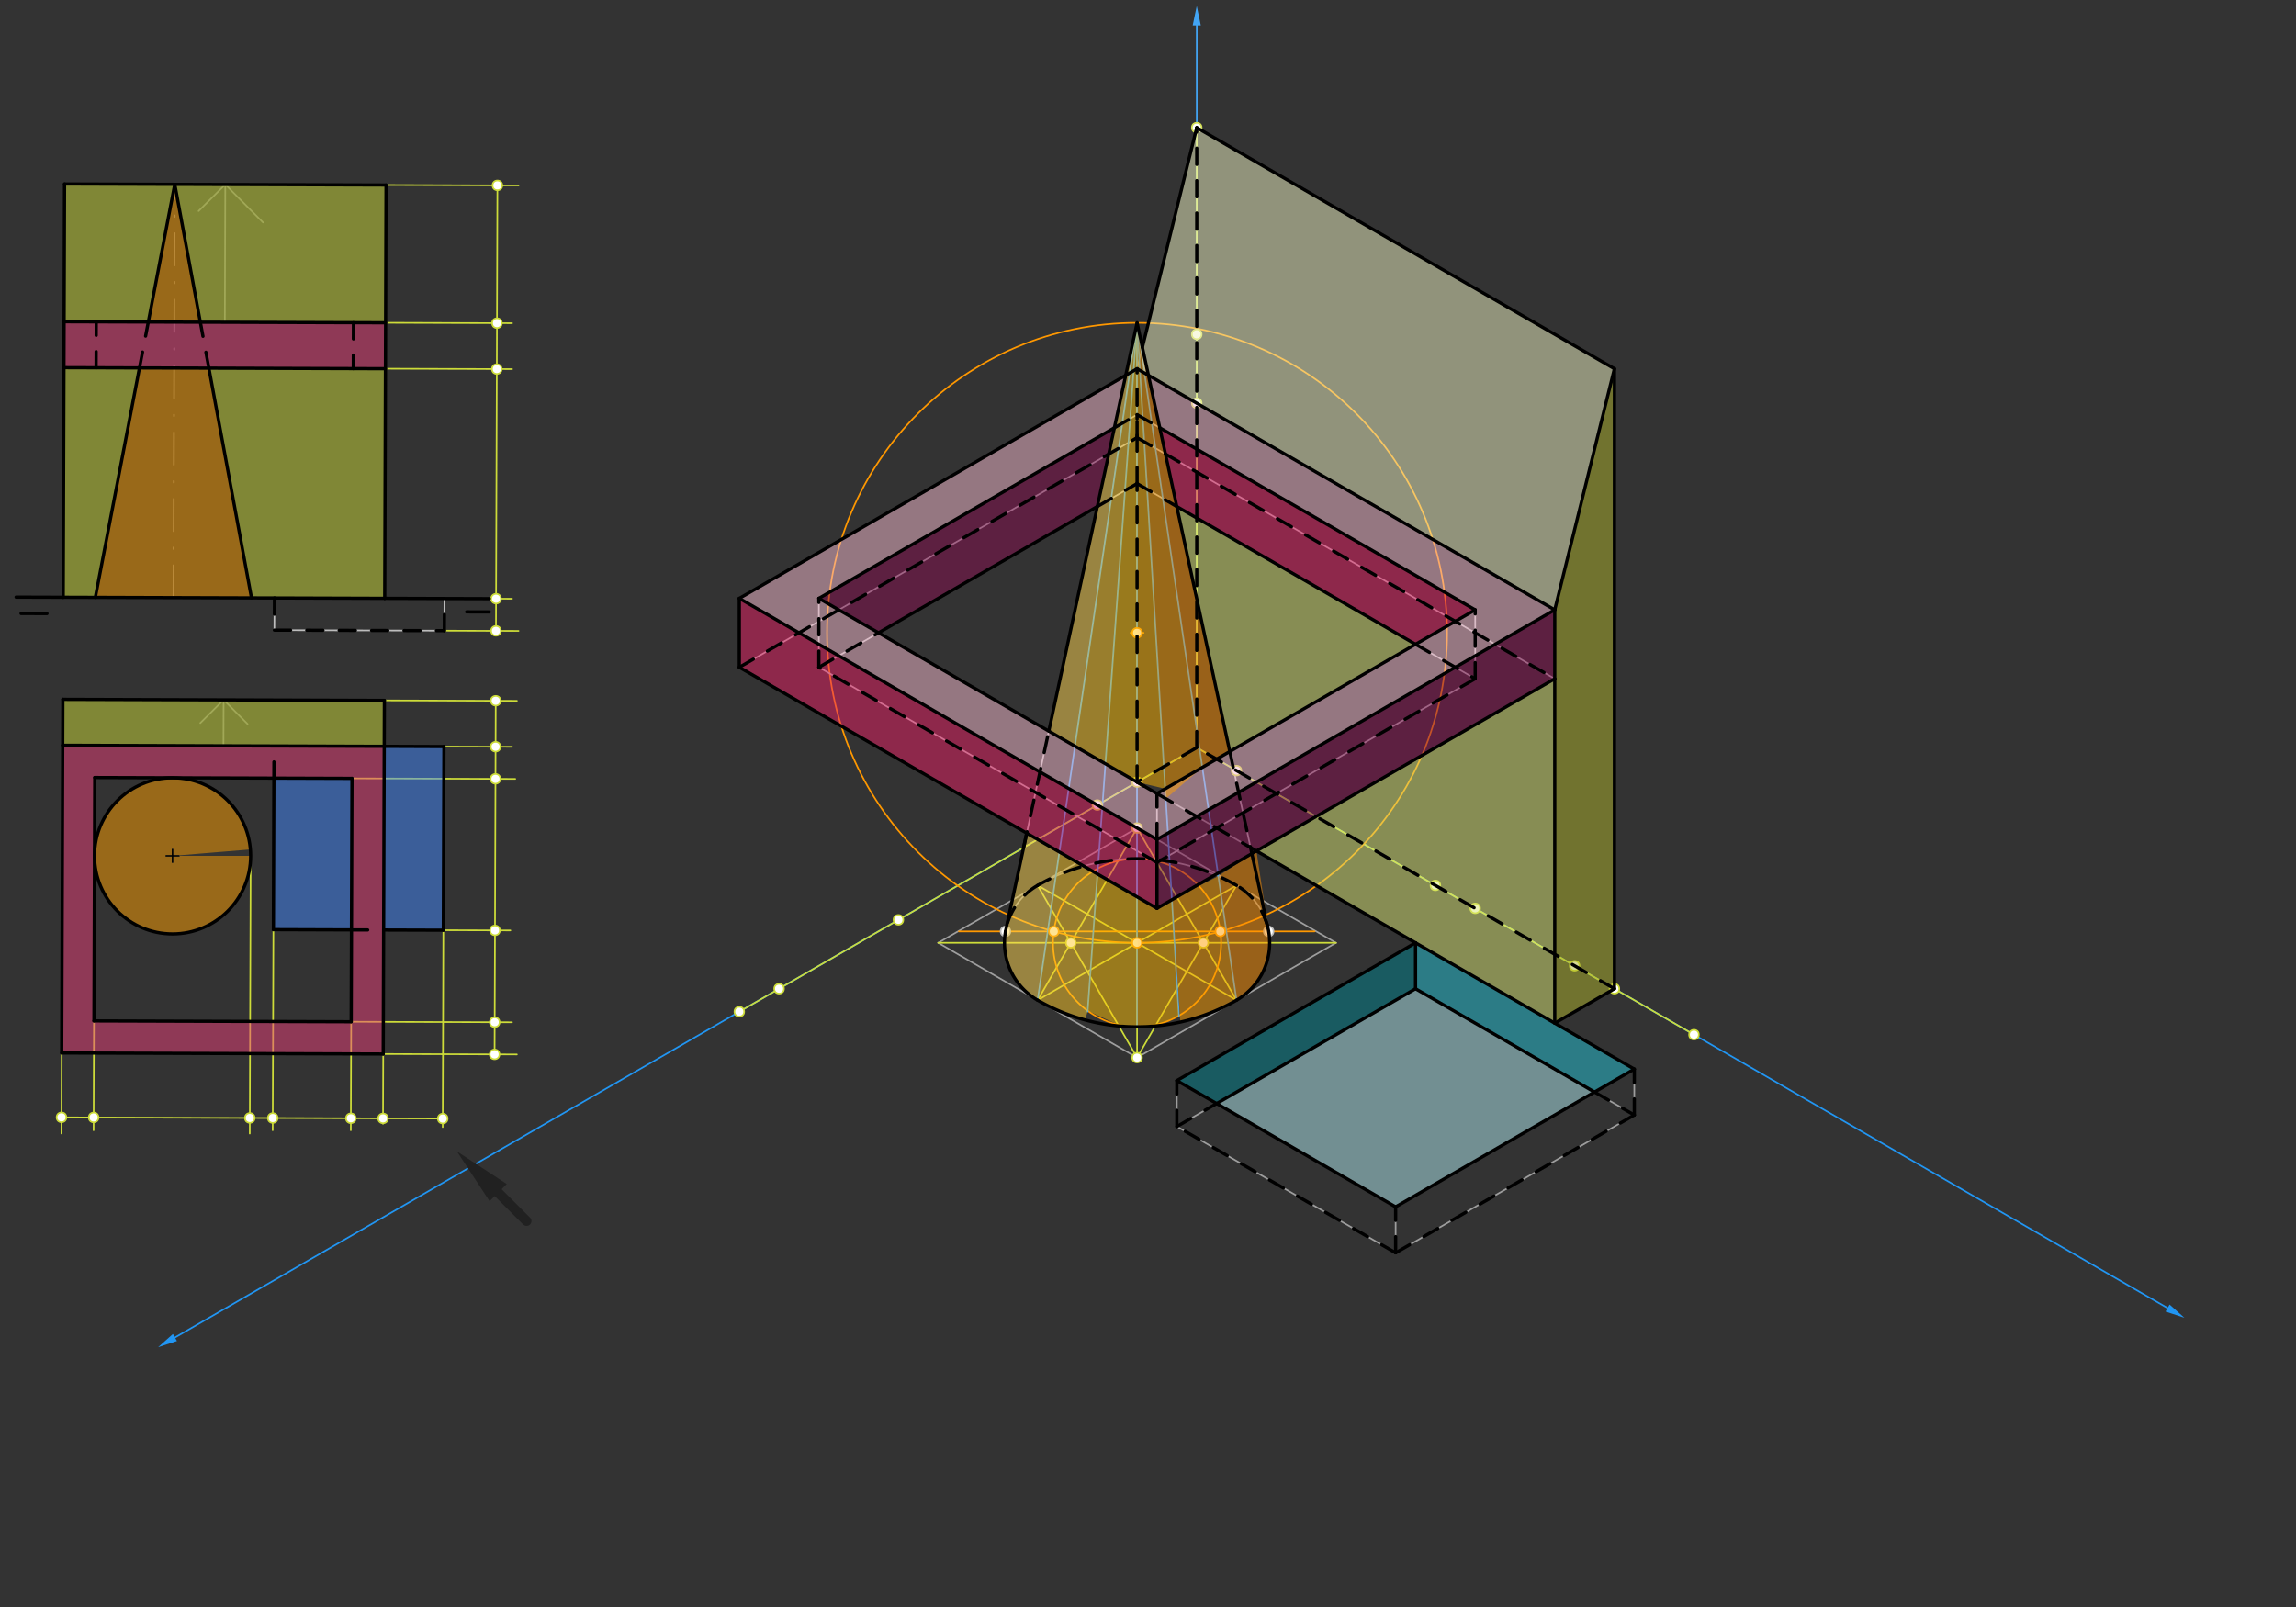 <svg xmlns="http://www.w3.org/2000/svg" class="svg--816" height="100%" preserveAspectRatio="xMidYMid meet" viewBox="0 0 1417 992" width="100%"><rect x="0" y="0" width="1417" height="992" fill="#333333" stroke="none"/><defs><marker id="marker-arrow" markerHeight="16" markerUnits="userSpaceOnUse" markerWidth="24" orient="auto-start-reverse" refX="24" refY="4" viewBox="0 0 24 8"><path d="M 0 0 L 24 4 L 0 8 z" stroke="inherit"></path></marker></defs><g class="aux-layer--949"><g class="element--733"><line stroke="#2196F3" stroke-dasharray="none" stroke-linecap="round" stroke-width="1" x1="738.586" x2="1337.732" y1="461.468" y2="807.385"></line><path d="M1348.124,813.385 l12,2.5 l0,-5 z" fill="#2196F3" stroke="#2196F3" stroke-width="0" transform="rotate(210, 1348.124, 813.385)"></path></g><g class="element--733"><line stroke="#2196F3" stroke-dasharray="none" stroke-linecap="round" stroke-width="1" x1="738.586" x2="107.964" y1="461.468" y2="825.557"></line><path d="M97.572,831.557 l12,2.5 l0,-5 z" fill="#2196F3" stroke="#2196F3" stroke-width="0" transform="rotate(330, 97.572, 831.557)"></path></g><g class="element--733"><line stroke="#42A5F5" stroke-dasharray="none" stroke-linecap="round" stroke-width="1" x1="738.586" x2="738.586" y1="461.468" y2="15.672"></line><path d="M738.586,3.672 l12,2.5 l0,-5 z" fill="#42A5F5" stroke="#42A5F5" stroke-width="0" transform="rotate(90, 738.586, 3.672)"></path></g><g class="element--733"><line stroke="#BDBDBD" stroke-dasharray="none" stroke-linecap="round" stroke-width="1" x1="39" x2="39.462" y1="368.672" y2="226.94"></line></g><g class="element--733"><line stroke="#BDBDBD" stroke-dasharray="none" stroke-linecap="round" stroke-width="1" x1="39.462" x2="237.886" y1="226.94" y2="227.587"></line></g><g class="element--733"><line stroke="#BDBDBD" stroke-dasharray="none" stroke-linecap="round" stroke-width="1" x1="237.886" x2="237.424" y1="227.587" y2="369.318"></line></g><g class="element--733"><line stroke="#BDBDBD" stroke-dasharray="none" stroke-linecap="round" stroke-width="1" x1="39.462" x2="39.554" y1="226.94" y2="198.594"></line></g><g class="element--733"><line stroke="#BDBDBD" stroke-dasharray="none" stroke-linecap="round" stroke-width="1" x1="39.554" x2="237.978" y1="198.594" y2="199.24"></line></g><g class="element--733"><line stroke="#BDBDBD" stroke-dasharray="none" stroke-linecap="round" stroke-width="1" x1="237.978" x2="237.886" y1="199.24" y2="227.587"></line></g><g class="element--733"><line stroke="#BDBDBD" stroke-dasharray="none" stroke-linecap="round" stroke-width="1" x1="39.554" x2="39.831" y1="198.594" y2="113.555"></line></g><g class="element--733"><line stroke="#BDBDBD" stroke-dasharray="none" stroke-linecap="round" stroke-width="1" x1="39.831" x2="238.255" y1="113.555" y2="114.201"></line></g><g class="element--733"><line stroke="#BDBDBD" stroke-dasharray="none" stroke-linecap="round" stroke-width="1" x1="238.255" x2="237.978" y1="114.201" y2="199.24"></line></g><g class="element--733"><line stroke="#BDBDBD" stroke-dasharray="none" stroke-linecap="round" stroke-width="1" x1="39" x2="58.842" y1="368.672" y2="368.737"></line></g><g class="element--733"><line stroke="#BDBDBD" stroke-dasharray="none" stroke-linecap="round" stroke-width="1" x1="237.424" x2="217.582" y1="369.318" y2="369.254"></line></g><g class="element--733"><line stroke="#BDBDBD" stroke-dasharray="none" stroke-linecap="round" stroke-width="1" x1="58.842" x2="107.031" y1="368.737" y2="368.893"></line></g><g class="element--733"><line stroke="#BDBDBD" stroke-dasharray="none" stroke-linecap="round" stroke-width="1" x1="107.031" x2="155.22" y1="368.893" y2="369.05"></line></g><g class="element--733"><line stroke="#BDBDBD" stroke-dasharray="none" stroke-linecap="round" stroke-width="1" x1="217.582" x2="169.393" y1="369.254" y2="369.097"></line></g><g class="element--733"><line stroke="#BDBDBD" stroke-dasharray="none" stroke-linecap="round" stroke-width="1" x1="237.424" x2="274.274" y1="369.318" y2="369.438"></line></g><g class="element--733"><line stroke="#BDBDBD" stroke-dasharray="none" stroke-linecap="round" stroke-width="1" x1="274.274" x2="274.21" y1="369.438" y2="389.281"></line></g><g class="element--733"><line stroke="#BDBDBD" stroke-dasharray="none" stroke-linecap="round" stroke-width="1" x1="169.393" x2="169.328" y1="369.097" y2="388.939"></line></g><g class="element--733"><line stroke="#BDBDBD" stroke-dasharray="none" stroke-linecap="round" stroke-width="1" x1="169.328" x2="274.21" y1="388.939" y2="389.281"></line></g><g class="element--733"><line stroke="#BDBDBD" stroke-dasharray="none" stroke-linecap="round" stroke-width="1" x1="38.795" x2="237.219" y1="431.668" y2="432.314"></line></g><g class="element--733"><line stroke="#BDBDBD" stroke-dasharray="none" stroke-linecap="round" stroke-width="1" x1="38.795" x2="38.702" y1="431.668" y2="460.014"></line></g><g class="element--733"><line stroke="#BDBDBD" stroke-dasharray="none" stroke-linecap="round" stroke-width="1" x1="237.219" x2="237.127" y1="432.314" y2="460.661"></line></g><g class="element--733"><line stroke="#BDBDBD" stroke-dasharray="none" stroke-linecap="round" stroke-width="1" x1="38.702" x2="237.127" y1="460.014" y2="460.661"></line></g><g class="element--733"><line stroke="#BDBDBD" stroke-dasharray="none" stroke-linecap="round" stroke-width="1" x1="38.702" x2="38.638" y1="460.014" y2="479.857"></line></g><g class="element--733"><line stroke="#BDBDBD" stroke-dasharray="none" stroke-linecap="round" stroke-width="1" x1="237.061" x2="237.127" y1="480.679" y2="460.661"></line></g><g class="element--733"><line stroke="#BDBDBD" stroke-dasharray="none" stroke-linecap="round" stroke-width="1" x1="237.127" x2="273.977" y1="460.661" y2="460.781"></line></g><g class="element--733"><line stroke="#BDBDBD" stroke-dasharray="none" stroke-linecap="round" stroke-width="1" x1="273.977" x2="273.607" y1="460.781" y2="574.166"></line></g><g class="element--733"><line stroke="#BDBDBD" stroke-dasharray="none" stroke-linecap="round" stroke-width="1" x1="237.062" x2="236.757" y1="480.503" y2="574.046"></line></g><g class="element--733"><line stroke="#BDBDBD" stroke-dasharray="none" stroke-linecap="round" stroke-width="1" x1="236.757" x2="236.573" y1="574.046" y2="630.738"></line></g><g class="element--733"><line stroke="#BDBDBD" stroke-dasharray="none" stroke-linecap="round" stroke-width="1" x1="236.573" x2="236.508" y1="630.738" y2="650.581"></line></g><g class="element--733"><line stroke="#BDBDBD" stroke-dasharray="none" stroke-linecap="round" stroke-width="1" x1="38.638" x2="38.094" y1="479.857" y2="646.682"></line></g><g class="element--733"><line stroke="#BDBDBD" stroke-dasharray="none" stroke-linecap="round" stroke-width="1" x1="236.508" x2="38.084" y1="650.581" y2="649.935"></line></g><g class="element--733"><g class="center--a87"><line x1="102.512" y1="528.267" x2="110.512" y2="528.267" stroke="#BDBDBD" stroke-width="1" stroke-linecap="round"></line><line x1="106.512" y1="524.267" x2="106.512" y2="532.267" stroke="#BDBDBD" stroke-width="1" stroke-linecap="round"></line><circle class="hit--87b" cx="106.512" cy="528.267" r="4" stroke="none" fill="transparent"></circle></g><circle cx="106.512" cy="528.267" fill="none" r="48.189" stroke="#BDBDBD" stroke-dasharray="none" stroke-width="1"></circle></g><g class="element--733"><line stroke="#757575" stroke-dasharray="20, 10, 1, 10" stroke-linecap="round" stroke-width="1" x1="107.031" x2="107.862" y1="368.893" y2="113.777"></line></g><g class="element--733"><line stroke="#757575" stroke-dasharray="none" stroke-linecap="round" stroke-width="1" x1="138.766" x2="139.043" y1="198.917" y2="113.878"></line></g><g class="element--733"><line stroke="#757575" stroke-dasharray="none" stroke-linecap="round" stroke-width="1" x1="139.043" x2="162.337" y1="113.878" y2="137.324"></line></g><g class="element--733"><line stroke="#757575" stroke-dasharray="none" stroke-linecap="round" stroke-width="1" x1="139.043" x2="122.566" y1="113.878" y2="130.248"></line></g><g class="element--733"><line stroke="#757575" stroke-dasharray="none" stroke-linecap="round" stroke-width="1" x1="137.915" x2="138.007" y1="460.337" y2="431.991"></line></g><g class="element--733"><line stroke="#757575" stroke-dasharray="none" stroke-linecap="round" stroke-width="1" x1="138.007" x2="152.792" y1="431.991" y2="446.872"></line></g><g class="element--733"><line stroke="#757575" stroke-dasharray="none" stroke-linecap="round" stroke-width="1" x1="138.007" x2="123.614" y1="431.991" y2="446.29"></line></g><g class="element--733"><line stroke="#CDDC39" stroke-dasharray="none" stroke-linecap="round" stroke-width="1" x1="236.508" x2="318.996" y1="650.581" y2="650.85"></line></g><g class="element--733"><line stroke="#CDDC39" stroke-dasharray="none" stroke-linecap="round" stroke-width="1" x1="216.73" x2="315.973" y1="630.674" y2="630.997"></line></g><g class="element--733"><line stroke="#CDDC39" stroke-dasharray="none" stroke-linecap="round" stroke-width="1" x1="273.607" x2="314.988" y1="574.166" y2="574.301"></line></g><g class="element--733"><line stroke="#CDDC39" stroke-dasharray="none" stroke-linecap="round" stroke-width="1" x1="217.22" x2="318" y1="480.438" y2="480.767"></line></g><g class="element--733"><line stroke="#CDDC39" stroke-dasharray="none" stroke-linecap="round" stroke-width="1" x1="273.977" x2="316.009" y1="460.807" y2="460.944"></line></g><g class="element--733"><line stroke="#CDDC39" stroke-dasharray="none" stroke-linecap="round" stroke-width="1" x1="237.219" x2="319.013" y1="432.314" y2="432.581"></line></g><g class="element--733"><line stroke="#CDDC39" stroke-dasharray="none" stroke-linecap="round" stroke-width="1" x1="274.21" x2="320.007" y1="389.281" y2="389.43"></line></g><g class="element--733"><line stroke="#CDDC39" stroke-dasharray="none" stroke-linecap="round" stroke-width="1" x1="301.994" x2="315.987" y1="369.529" y2="369.574"></line></g><g class="element--733"><line stroke="#CDDC39" stroke-dasharray="none" stroke-linecap="round" stroke-width="1" x1="237.886" x2="316.029" y1="227.587" y2="227.841"></line></g><g class="element--733"><line stroke="#CDDC39" stroke-dasharray="none" stroke-linecap="round" stroke-width="1" x1="237.978" x2="316.017" y1="199.24" y2="199.495"></line></g><g class="element--733"><line stroke="#CDDC39" stroke-dasharray="none" stroke-linecap="round" stroke-width="1" x1="238.255" x2="320.02" y1="114.201" y2="114.468"></line></g><g class="element--733"><line stroke="#CDDC39" stroke-dasharray="none" stroke-linecap="round" stroke-width="1" x1="305.945" x2="305.234" y1="432.538" y2="650.805"></line></g><g class="element--733"><line stroke="#CDDC39" stroke-dasharray="none" stroke-linecap="round" stroke-width="1" x1="306.981" x2="306.086" y1="114.425" y2="389.384"></line></g><g class="element--733"><line stroke="#CDDC39" stroke-dasharray="none" stroke-linecap="round" stroke-width="1" x1="57.991" x2="57.771" y1="630.157" y2="697.674"></line></g><g class="element--733"><line stroke="#CDDC39" stroke-dasharray="none" stroke-linecap="round" stroke-width="1" x1="154.701" x2="154.143" y1="528.425" y2="699.692"></line></g><g class="element--733"><line stroke="#CDDC39" stroke-dasharray="none" stroke-linecap="round" stroke-width="1" x1="38.084" x2="37.922" y1="649.935" y2="699.652"></line></g><g class="element--733"><line stroke="#CDDC39" stroke-dasharray="none" stroke-linecap="round" stroke-width="1" x1="168.726" x2="168.297" y1="573.814" y2="697.659"></line></g><g class="element--733"><line stroke="#CDDC39" stroke-dasharray="none" stroke-linecap="round" stroke-width="1" x1="216.73" x2="216.498" y1="630.674" y2="697.674"></line></g><g class="element--733"><line stroke="#CDDC39" stroke-dasharray="none" stroke-linecap="round" stroke-width="1" x1="236.508" x2="236.368" y1="650.581" y2="693.676"></line></g><g class="element--733"><line stroke="#CDDC39" stroke-dasharray="none" stroke-linecap="round" stroke-width="1" x1="273.607" x2="273.212" y1="574.166" y2="695.673"></line></g><g class="element--733"><line stroke="#CDDC39" stroke-dasharray="none" stroke-linecap="round" stroke-width="1" x1="37.954" x2="273.229" y1="689.675" y2="690.441"></line></g><g class="element--733"><line stroke="#CDDC39" stroke-dasharray="none" stroke-linecap="round" stroke-width="1" x1="738.586" x2="763.135" y1="461.468" y2="475.641"></line></g><g class="element--733"><line stroke="#CDDC39" stroke-dasharray="none" stroke-linecap="round" stroke-width="1" x1="763.135" x2="885.878" y1="475.641" y2="546.507"></line></g><g class="element--733"><line stroke="#CDDC39" stroke-dasharray="none" stroke-linecap="round" stroke-width="1" x1="885.878" x2="910.427" y1="546.507" y2="560.68"></line></g><g class="element--733"><line stroke="#CDDC39" stroke-dasharray="none" stroke-linecap="round" stroke-width="1" x1="910.427" x2="971.799" y1="560.68" y2="596.113"></line></g><g class="element--733"><line stroke="#CDDC39" stroke-dasharray="none" stroke-linecap="round" stroke-width="1" x1="971.799" x2="996.348" y1="596.113" y2="610.287"></line></g><g class="element--733"><line stroke="#CDDC39" stroke-dasharray="none" stroke-linecap="round" stroke-width="1" x1="996.348" x2="1045.445" y1="610.287" y2="638.633"></line></g><g class="element--733"><line stroke="#CDDC39" stroke-dasharray="none" stroke-linecap="round" stroke-width="1" x1="738.586" x2="701.763" y1="461.468" y2="482.727"></line></g><g class="element--733"><line stroke="#CDDC39" stroke-dasharray="none" stroke-linecap="round" stroke-width="1" x1="701.763" x2="677.214" y1="482.727" y2="496.901"></line></g><g class="element--733"><line stroke="#CDDC39" stroke-dasharray="none" stroke-linecap="round" stroke-width="1" x1="677.214" x2="554.47" y1="496.901" y2="567.767"></line></g><g class="element--733"><line stroke="#CDDC39" stroke-dasharray="none" stroke-linecap="round" stroke-width="1" x1="554.47" x2="480.824" y1="567.767" y2="610.287"></line></g><g class="element--733"><line stroke="#CDDC39" stroke-dasharray="none" stroke-linecap="round" stroke-width="1" x1="480.824" x2="456.275" y1="610.287" y2="624.46"></line></g><g class="element--733"><line stroke="#D4E157" stroke-dasharray="none" stroke-linecap="round" stroke-width="1" x1="738.586" x2="738.586" y1="461.468" y2="248.869"></line></g><g class="element--733"><line stroke="#D4E157" stroke-dasharray="none" stroke-linecap="round" stroke-width="1" x1="738.586" x2="738.586" y1="248.869" y2="206.35"></line></g><g class="element--733"><line stroke="#D4E157" stroke-dasharray="none" stroke-linecap="round" stroke-width="1" x1="738.586" x2="738.586" y1="206.35" y2="78.79"></line></g><g class="element--733"><line stroke="#9E9E9E" stroke-dasharray="none" stroke-linecap="round" stroke-width="1" x1="701.763" x2="959.525" y1="482.727" y2="631.546"></line></g><g class="element--733"><line stroke="#9E9E9E" stroke-dasharray="none" stroke-linecap="round" stroke-width="1" x1="959.525" x2="996.348" y1="631.546" y2="610.287"></line></g><g class="element--733"><line stroke="#9E9E9E" stroke-dasharray="none" stroke-linecap="round" stroke-width="1" x1="996.348" x2="996.348" y1="610.287" y2="227.609"></line></g><g class="element--733"><line stroke="#9E9E9E" stroke-dasharray="none" stroke-linecap="round" stroke-width="1" x1="996.348" x2="738.586" y1="227.609" y2="78.79"></line></g><g class="element--733"><line stroke="#9E9E9E" stroke-dasharray="none" stroke-linecap="round" stroke-width="1" x1="959.525" x2="959.525" y1="631.546" y2="376.428"></line></g><g class="element--733"><line stroke="#9E9E9E" stroke-dasharray="none" stroke-linecap="round" stroke-width="1" x1="701.763" x2="701.763" y1="482.727" y2="227.609"></line></g><g class="element--733"><line stroke="#9E9E9E" stroke-dasharray="none" stroke-linecap="round" stroke-width="1" x1="959.525" x2="701.763" y1="376.428" y2="227.609"></line></g><g class="element--733"><line stroke="#9E9E9E" stroke-dasharray="none" stroke-linecap="round" stroke-width="1" x1="701.763" x2="738.586" y1="227.609" y2="78.79"></line></g><g class="element--733"><line stroke="#9E9E9E" stroke-dasharray="none" stroke-linecap="round" stroke-width="1" x1="959.525" x2="996.348" y1="376.428" y2="227.609"></line></g><g class="element--733"><line stroke="#9E9E9E" stroke-dasharray="none" stroke-linecap="round" stroke-width="1" x1="959.525" x2="1008.622" y1="631.546" y2="659.893"></line></g><g class="element--733"><line stroke="#9E9E9E" stroke-dasharray="none" stroke-linecap="round" stroke-width="1" x1="1008.622" x2="861.33" y1="659.893" y2="744.932"></line></g><g class="element--733"><line stroke="#9E9E9E" stroke-dasharray="none" stroke-linecap="round" stroke-width="1" x1="861.33" x2="726.311" y1="744.932" y2="666.979"></line></g><g class="element--733"><line stroke="#9E9E9E" stroke-dasharray="none" stroke-linecap="round" stroke-width="1" x1="726.311" x2="873.604" y1="666.979" y2="581.94"></line></g><g class="element--733"><line stroke="#9E9E9E" stroke-dasharray="none" stroke-linecap="round" stroke-width="1" x1="1008.622" x2="1008.622" y1="659.893" y2="688.239"></line></g><g class="element--733"><line stroke="#9E9E9E" stroke-dasharray="none" stroke-linecap="round" stroke-width="1" x1="873.604" x2="873.604" y1="581.94" y2="610.287"></line></g><g class="element--733"><line stroke="#9E9E9E" stroke-dasharray="none" stroke-linecap="round" stroke-width="1" x1="726.311" x2="726.311" y1="666.979" y2="695.326"></line></g><g class="element--733"><line stroke="#9E9E9E" stroke-dasharray="none" stroke-linecap="round" stroke-width="1" x1="861.33" x2="861.33" y1="744.932" y2="773.279"></line></g><g class="element--733"><line stroke="#9E9E9E" stroke-dasharray="none" stroke-linecap="round" stroke-width="1" x1="726.311" x2="873.604" y1="695.326" y2="610.287"></line></g><g class="element--733"><line stroke="#9E9E9E" stroke-dasharray="none" stroke-linecap="round" stroke-width="1" x1="861.33" x2="1008.622" y1="773.279" y2="688.239"></line></g><g class="element--733"><line stroke="#9E9E9E" stroke-dasharray="none" stroke-linecap="round" stroke-width="1" x1="873.604" x2="1008.622" y1="610.287" y2="688.239"></line></g><g class="element--733"><line stroke="#9E9E9E" stroke-dasharray="none" stroke-linecap="round" stroke-width="1" x1="726.311" x2="861.33" y1="695.326" y2="773.279"></line></g><g class="element--733"><line stroke="#9E9E9E" stroke-dasharray="none" stroke-linecap="round" stroke-width="1" x1="701.763" x2="824.506" y1="511.074" y2="581.94"></line></g><g class="element--733"><line stroke="#9E9E9E" stroke-dasharray="none" stroke-linecap="round" stroke-width="1" x1="824.506" x2="701.763" y1="581.94" y2="652.806"></line></g><g class="element--733"><line stroke="#9E9E9E" stroke-dasharray="none" stroke-linecap="round" stroke-width="1" x1="701.763" x2="579.019" y1="652.806" y2="581.94"></line></g><g class="element--733"><line stroke="#9E9E9E" stroke-dasharray="none" stroke-linecap="round" stroke-width="1" x1="579.019" x2="701.763" y1="581.94" y2="511.074"></line></g><g class="element--733"><line stroke="#CDDC39" stroke-dasharray="none" stroke-linecap="round" stroke-width="1" x1="579.019" x2="824.506" y1="581.94" y2="581.94"></line></g><g class="element--733"><line stroke="#CDDC39" stroke-dasharray="none" stroke-linecap="round" stroke-width="1" x1="701.763" x2="701.763" y1="511.074" y2="652.806"></line></g><g class="element--733"><line stroke="#CDDC39" stroke-dasharray="none" stroke-linecap="round" stroke-width="1" x1="763.135" x2="640.391" y1="546.507" y2="617.373"></line></g><g class="element--733"><line stroke="#CDDC39" stroke-dasharray="none" stroke-linecap="round" stroke-width="1" x1="640.391" x2="763.135" y1="546.507" y2="617.373"></line></g><g class="element--733"><line stroke="#CDDC39" stroke-dasharray="none" stroke-linecap="round" stroke-width="1" x1="701.763" x2="640.391" y1="652.806" y2="546.507"></line></g><g class="element--733"><line stroke="#CDDC39" stroke-dasharray="none" stroke-linecap="round" stroke-width="1" x1="701.763" x2="763.135" y1="652.806" y2="546.507"></line></g><g class="element--733"><line stroke="#CDDC39" stroke-dasharray="none" stroke-linecap="round" stroke-width="1" x1="701.763" x2="640.391" y1="511.074" y2="617.373"></line></g><g class="element--733"><line stroke="#CDDC39" stroke-dasharray="none" stroke-linecap="round" stroke-width="1" x1="701.763" x2="763.135" y1="511.074" y2="617.373"></line></g><g class="element--733"><path d="M 640.391 546.507 A 122.744 122.744 0 0 1 763.135 546.507" fill="none" stroke="#9E9E9E" stroke-dasharray="none" stroke-linecap="round" stroke-width="1"></path></g><g class="element--733"><path d="M 640.391 617.373 A 122.744 122.744 0 0 0 763.135 617.373" fill="none" stroke="#9E9E9E" stroke-dasharray="none" stroke-linecap="round" stroke-width="1"></path></g><g class="element--733"><path d="M 640.391 617.373 A 40.915 40.915 0 0 1 640.391 546.507" fill="none" stroke="#9E9E9E" stroke-dasharray="none" stroke-linecap="round" stroke-width="1"></path></g><g class="element--733"><path d="M 763.135 617.373 A 40.915 40.915 0 0 0 763.135 546.507" fill="none" stroke="#9E9E9E" stroke-dasharray="none" stroke-linecap="round" stroke-width="1"></path></g><g class="element--733"><line stroke="#9E9E9E" stroke-dasharray="none" stroke-linecap="round" stroke-width="1" x1="701.763" x2="701.763" y1="581.94" y2="199.263"></line></g><g class="element--733"><g class="center--a87"><line x1="697.763" y1="390.601" x2="705.763" y2="390.601" stroke="#FF9800" stroke-width="1" stroke-linecap="round"></line><line x1="701.763" y1="386.601" x2="701.763" y2="394.601" stroke="#FF9800" stroke-width="1" stroke-linecap="round"></line><circle class="hit--87b" cx="701.763" cy="390.601" r="4" stroke="none" fill="transparent"></circle></g><circle cx="701.763" cy="390.601" fill="none" r="191.339" stroke="#FF9800" stroke-dasharray="none" stroke-width="1"></circle></g><g class="element--733"><g class="center--a87"><line x1="697.763" y1="581.94" x2="705.763" y2="581.94" stroke="#FF9800" stroke-width="1" stroke-linecap="round"></line><line x1="701.763" y1="577.94" x2="701.763" y2="585.94" stroke="#FF9800" stroke-width="1" stroke-linecap="round"></line><circle class="hit--87b" cx="701.763" cy="581.94" r="4" stroke="none" fill="transparent"></circle></g><circle cx="701.763" cy="581.94" fill="none" r="51.878" stroke="#FF9800" stroke-dasharray="none" stroke-width="1"></circle></g><g class="element--733"><line stroke="#FF9800" stroke-dasharray="none" stroke-linecap="round" stroke-width="1" x1="650.364" x2="811.331" y1="574.907" y2="574.907"></line></g><g class="element--733"><line stroke="#FF9800" stroke-dasharray="none" stroke-linecap="round" stroke-width="1" x1="650.364" x2="591.8" y1="574.907" y2="574.907"></line></g><g class="element--733"><line stroke="#BDBDBD" stroke-dasharray="none" stroke-linecap="round" stroke-width="1" x1="701.763" x2="620.542" y1="199.263" y2="574.907"></line></g><g class="element--733"><line stroke="#BDBDBD" stroke-dasharray="none" stroke-linecap="round" stroke-width="1" x1="701.763" x2="782.983" y1="199.263" y2="574.907"></line></g><g class="element--733"><line stroke="#BDBDBD" stroke-dasharray="none" stroke-linecap="round" stroke-width="1" x1="701.763" x2="456.275" y1="227.609" y2="369.342"></line></g><g class="element--733"><line stroke="#BDBDBD" stroke-dasharray="none" stroke-linecap="round" stroke-width="1" x1="959.525" x2="714.037" y1="376.428" y2="518.161"></line></g><g class="element--733"><line stroke="#BDBDBD" stroke-dasharray="none" stroke-linecap="round" stroke-width="1" x1="456.275" x2="714.037" y1="369.342" y2="518.161"></line></g><g class="element--733"><line stroke="#BDBDBD" stroke-dasharray="none" stroke-linecap="round" stroke-width="1" x1="959.525" x2="959.525" y1="376.428" y2="418.948"></line></g><g class="element--733"><line stroke="#BDBDBD" stroke-dasharray="none" stroke-linecap="round" stroke-width="1" x1="714.037" x2="714.037" y1="518.161" y2="560.68"></line></g><g class="element--733"><line stroke="#BDBDBD" stroke-dasharray="none" stroke-linecap="round" stroke-width="1" x1="456.275" x2="456.275" y1="369.342" y2="411.861"></line></g><g class="element--733"><line stroke="#BDBDBD" stroke-dasharray="none" stroke-linecap="round" stroke-width="1" x1="701.763" x2="701.763" y1="227.609" y2="270.129"></line></g><g class="element--733"><line stroke="#BDBDBD" stroke-dasharray="none" stroke-linecap="round" stroke-width="1" x1="456.275" x2="701.763" y1="411.861" y2="270.129"></line></g><g class="element--733"><line stroke="#BDBDBD" stroke-dasharray="none" stroke-linecap="round" stroke-width="1" x1="701.763" x2="959.525" y1="270.129" y2="418.948"></line></g><g class="element--733"><line stroke="#BDBDBD" stroke-dasharray="none" stroke-linecap="round" stroke-width="1" x1="959.525" x2="714.037" y1="418.948" y2="560.68"></line></g><g class="element--733"><line stroke="#BDBDBD" stroke-dasharray="none" stroke-linecap="round" stroke-width="1" x1="714.037" x2="456.275" y1="560.68" y2="411.861"></line></g><g class="element--733"><line stroke="#BDBDBD" stroke-dasharray="none" stroke-linecap="round" stroke-width="1" x1="505.373" x2="701.763" y1="411.861" y2="298.475"></line></g><g class="element--733"><line stroke="#BDBDBD" stroke-dasharray="none" stroke-linecap="round" stroke-width="1" x1="701.763" x2="910.427" y1="298.475" y2="418.948"></line></g><g class="element--733"><line stroke="#BDBDBD" stroke-dasharray="none" stroke-linecap="round" stroke-width="1" x1="910.427" x2="714.037" y1="418.948" y2="532.334"></line></g><g class="element--733"><line stroke="#BDBDBD" stroke-dasharray="none" stroke-linecap="round" stroke-width="1" x1="714.037" x2="505.373" y1="532.334" y2="411.861"></line></g><g class="element--733"><line stroke="#BDBDBD" stroke-dasharray="none" stroke-linecap="round" stroke-width="1" x1="505.373" x2="505.373" y1="411.861" y2="369.342"></line></g><g class="element--733"><line stroke="#BDBDBD" stroke-dasharray="none" stroke-linecap="round" stroke-width="1" x1="701.763" x2="701.763" y1="298.475" y2="255.956"></line></g><g class="element--733"><line stroke="#BDBDBD" stroke-dasharray="none" stroke-linecap="round" stroke-width="1" x1="910.427" x2="910.427" y1="418.948" y2="376.428"></line></g><g class="element--733"><line stroke="#BDBDBD" stroke-dasharray="none" stroke-linecap="round" stroke-width="1" x1="714.037" x2="714.037" y1="532.334" y2="489.814"></line></g><g class="element--733"><line stroke="#BDBDBD" stroke-dasharray="none" stroke-linecap="round" stroke-width="1" x1="505.373" x2="714.037" y1="369.342" y2="489.814"></line></g><g class="element--733"><line stroke="#BDBDBD" stroke-dasharray="none" stroke-linecap="round" stroke-width="1" x1="714.037" x2="910.427" y1="489.814" y2="376.428"></line></g><g class="element--733"><line stroke="#BDBDBD" stroke-dasharray="none" stroke-linecap="round" stroke-width="1" x1="910.427" x2="701.763" y1="376.428" y2="255.956"></line></g><g class="element--733"><line stroke="#BDBDBD" stroke-dasharray="none" stroke-linecap="round" stroke-width="1" x1="701.763" x2="505.373" y1="255.956" y2="369.342"></line></g><g class="element--733"><line stroke="#42A5F5" stroke-dasharray="none" stroke-linecap="round" stroke-width="1" x1="701.763" x2="640.391" y1="199.263" y2="617.373"></line></g><g class="element--733"><line stroke="#42A5F5" stroke-dasharray="none" stroke-linecap="round" stroke-width="1" x1="701.763" x2="671.241" y1="199.263" y2="624.405"></line></g><g class="element--733"><line stroke="#42A5F5" stroke-dasharray="none" stroke-linecap="round" stroke-width="1" x1="701.763" x2="701.763" y1="199.263" y2="633.818"></line></g><g class="element--733"><line stroke="#42A5F5" stroke-dasharray="none" stroke-linecap="round" stroke-width="1" x1="701.763" x2="727.588" y1="199.263" y2="627.085"></line></g><g class="element--733"><line stroke="#42A5F5" stroke-dasharray="none" stroke-linecap="round" stroke-width="1" x1="701.763" x2="763.135" y1="199.263" y2="617.373"></line></g><g class="element--733"><circle cx="306.981" cy="114.425" r="3" stroke="#CDDC39" stroke-width="1" fill="#ffffff"></circle>}</g><g class="element--733"><circle cx="306.704" cy="199.464" r="3" stroke="#CDDC39" stroke-width="1" fill="#ffffff"></circle>}</g><g class="element--733"><circle cx="306.612" cy="227.811" r="3" stroke="#CDDC39" stroke-width="1" fill="#ffffff"></circle>}</g><g class="element--733"><circle cx="306.15" cy="369.542" r="3" stroke="#CDDC39" stroke-width="1" fill="#ffffff"></circle>}</g><g class="element--733"><circle cx="306.086" cy="389.384" r="3" stroke="#CDDC39" stroke-width="1" fill="#ffffff"></circle>}</g><g class="element--733"><circle cx="305.945" cy="432.538" r="3" stroke="#CDDC39" stroke-width="1" fill="#ffffff"></circle>}</g><g class="element--733"><circle cx="305.853" cy="460.911" r="3" stroke="#CDDC39" stroke-width="1" fill="#ffffff"></circle>}</g><g class="element--733"><circle cx="305.788" cy="480.727" r="3" stroke="#CDDC39" stroke-width="1" fill="#ffffff"></circle>}</g><g class="element--733"><circle cx="305.483" cy="574.27" r="3" stroke="#CDDC39" stroke-width="1" fill="#ffffff"></circle>}</g><g class="element--733"><circle cx="305.299" cy="630.962" r="3" stroke="#CDDC39" stroke-width="1" fill="#ffffff"></circle>}</g><g class="element--733"><circle cx="305.234" cy="650.805" r="3" stroke="#CDDC39" stroke-width="1" fill="#ffffff"></circle>}</g><g class="element--733"><circle cx="37.954" cy="689.675" r="3" stroke="#CDDC39" stroke-width="1" fill="#ffffff"></circle>}</g><g class="element--733"><circle cx="57.797" cy="689.74" r="3" stroke="#CDDC39" stroke-width="1" fill="#ffffff"></circle>}</g><g class="element--733"><circle cx="154.174" cy="690.054" r="3" stroke="#CDDC39" stroke-width="1" fill="#ffffff"></circle>}</g><g class="element--733"><circle cx="168.324" cy="690.1" r="3" stroke="#CDDC39" stroke-width="1" fill="#ffffff"></circle>}</g><g class="element--733"><circle cx="216.524" cy="690.257" r="3" stroke="#CDDC39" stroke-width="1" fill="#ffffff"></circle>}</g><g class="element--733"><circle cx="236.379" cy="690.321" r="3" stroke="#CDDC39" stroke-width="1" fill="#ffffff"></circle>}</g><g class="element--733"><circle cx="273.229" cy="690.441" r="3" stroke="#CDDC39" stroke-width="1" fill="#ffffff"></circle>}</g><g class="element--733"><circle cx="763.135" cy="475.641" r="3" stroke="#CDDC39" stroke-width="1" fill="#ffffff"></circle>}</g><g class="element--733"><circle cx="885.878" cy="546.507" r="3" stroke="#CDDC39" stroke-width="1" fill="#ffffff"></circle>}</g><g class="element--733"><circle cx="910.427" cy="560.68" r="3" stroke="#CDDC39" stroke-width="1" fill="#ffffff"></circle>}</g><g class="element--733"><circle cx="971.799" cy="596.113" r="3" stroke="#CDDC39" stroke-width="1" fill="#ffffff"></circle>}</g><g class="element--733"><circle cx="996.348" cy="610.287" r="3" stroke="#CDDC39" stroke-width="1" fill="#ffffff"></circle>}</g><g class="element--733"><circle cx="1045.445" cy="638.633" r="3" stroke="#CDDC39" stroke-width="1" fill="#ffffff"></circle>}</g><g class="element--733"><circle cx="701.763" cy="482.727" r="3" stroke="#CDDC39" stroke-width="1" fill="#ffffff"></circle>}</g><g class="element--733"><circle cx="677.214" cy="496.901" r="3" stroke="#CDDC39" stroke-width="1" fill="#ffffff"></circle>}</g><g class="element--733"><circle cx="554.47" cy="567.767" r="3" stroke="#CDDC39" stroke-width="1" fill="#ffffff"></circle>}</g><g class="element--733"><circle cx="480.824" cy="610.287" r="3" stroke="#CDDC39" stroke-width="1" fill="#ffffff"></circle>}</g><g class="element--733"><circle cx="456.275" cy="624.46" r="3" stroke="#CDDC39" stroke-width="1" fill="#ffffff"></circle>}</g><g class="element--733"><circle cx="738.586" cy="248.869" r="3" stroke="#D4E157" stroke-width="1" fill="#ffffff"></circle>}</g><g class="element--733"><circle cx="738.586" cy="206.35" r="3" stroke="#D4E157" stroke-width="1" fill="#ffffff"></circle>}</g><g class="element--733"><circle cx="738.586" cy="78.79" r="3" stroke="#D4E157" stroke-width="1" fill="#ffffff"></circle>}</g><g class="element--733"><circle cx="701.763" cy="511.074" r="3" stroke="#CDDC39" stroke-width="1" fill="#ffffff"></circle>}</g><g class="element--733"><circle cx="660.848" cy="581.94" r="3" stroke="#CDDC39" stroke-width="1" fill="#ffffff"></circle>}</g><g class="element--733"><circle cx="701.763" cy="652.806" r="3" stroke="#CDDC39" stroke-width="1" fill="#ffffff"></circle>}</g><g class="element--733"><circle cx="742.677" cy="581.94" r="3" stroke="#CDDC39" stroke-width="1" fill="#ffffff"></circle>}</g><g class="element--733"><circle cx="701.763" cy="390.601" r="3" stroke="#FF9800" stroke-width="1" fill="#ffffff"></circle>}</g><g class="element--733"><circle cx="701.763" cy="581.94" r="3" stroke="#FF9800" stroke-width="1" fill="#ffffff"></circle>}</g><g class="element--733"><circle cx="650.364" cy="574.907" r="3" stroke="#FF9800" stroke-width="1" fill="#ffffff"></circle>}</g><g class="element--733"><circle cx="753.161" cy="574.907" r="3" stroke="#FF9800" stroke-width="1" fill="#ffffff"></circle>}</g><g class="element--733"><circle cx="620.542" cy="574.907" r="3" stroke="#BDBDBD" stroke-width="1" fill="#ffffff"></circle>}</g><g class="element--733"><circle cx="782.983" cy="574.907" r="3" stroke="#BDBDBD" stroke-width="1" fill="#ffffff"></circle>}</g></g><g class="main-layer--75a"><g class="element--733"><g fill="#448aff" opacity="0.5"><path d="M 169.031 480.281 L 217.22 480.438 L 216.915 573.981 L 168.726 573.814 L 168.726 573.814 Z" stroke="none"></path></g></g><g class="element--733"><g fill="#448aff" opacity="0.5"><path d="M 273.977 460.807 L 273.977 460.807 L 273.607 574.166 L 236.757 574.046 L 237.127 460.661 Z" stroke="none"></path></g></g><g class="element--733"><g fill="#FFA000" opacity="0.5"><path d="M 106.512 528.267 L 106.512 528.267 L 154.701 528.267 L 154.701 528.267 A 48.189 48.189 0 1 1 154.538 524.309 L 138 525.672 L 138 525.672 Z" stroke="none"></path></g></g><g class="element--733"><g fill="#FFA000" opacity="0.5"><path d="M 58.842 368.737 L 155.22 369.05 L 128.91 227.232 L 86.076 227.092 Z" stroke="none"></path></g></g><g class="element--733"><g fill="#FFA000" opacity="0.5"><path d="M 91.522 198.763 L 123.648 198.868 L 107.862 113.777 Z" stroke="none"></path></g></g><g class="element--733"><g fill="#EC407A" opacity="0.5"><path d="M 39.554 198.594 L 237.978 199.24 L 237.886 227.587 L 39.462 226.94 Z" stroke="none"></path></g></g><g class="element--733"><g fill="#EC407A" opacity="0.5"><path d="M 38.702 460.014 L 237.127 460.661 L 236.508 650.581 L 38.084 649.935 L 57.991 630.157 L 216.73 630.674 L 217.22 480.438 L 58.48 479.921 L 57.991 630.157 L 38.084 649.935 Z" stroke="none"></path></g></g><g class="element--733"><g fill="#CDDC39" opacity="0.5"><path d="M 38.702 460.014 L 38.795 431.668 L 237.219 432.314 L 237.127 460.661 Z" stroke="none"></path></g></g><g class="element--733"><g fill="#CDDC39" opacity="0.5"><path d="M 39 368.672 L 58.842 368.737 L 86.076 227.092 L 39.462 226.94 Z" stroke="none"></path></g></g><g class="element--733"><g fill="#CDDC39" opacity="0.5"><path d="M 128.91 227.232 L 155.22 369.05 L 237.424 369.318 L 237.424 369.318 L 237.886 227.587 Z" stroke="none"></path></g></g><g class="element--733"><g fill="#CDDC39" opacity="0.5"><path d="M 237.978 199.24 L 238.255 114.201 L 107.862 113.777 L 123.648 198.868 Z" stroke="none"></path></g></g><g class="element--733"><g fill="#CDDC39" opacity="0.5"><path d="M 91.522 198.763 L 107.862 113.777 L 39.831 113.555 L 39.554 198.594 Z" stroke="none"></path></g></g><g class="element--733"><g fill="#F8BBD0" opacity="0.5"><path d="M 456.275 369.342 L 714.037 518.161 L 959.525 376.428 L 708.766 231.653 L 715.769 264.042 L 910.427 376.428 L 714.037 489.814 L 505.373 369.342 L 687.756 264.042 L 694.76 231.653 L 456.275 369.342 Z" stroke="none"></path></g></g><g class="element--733"><g fill="#F8BBD0" opacity="0.5"></g></g><g class="element--733"><g fill="#E91E63" opacity="0.5"><path d="M 715.769 264.042 L 910.427 376.428 L 873.604 397.688 L 726.274 312.627 L 715.769 264.042 Z" stroke="none"></path></g></g><g class="element--733"><g fill="#E91E63" opacity="0.5"></g></g><g class="element--733"><g fill="#E91E63" opacity="0.5"><path d="M 456.275 369.342 L 714.037 518.161 L 714.037 560.68 L 456.275 411.861 Z" stroke="none"></path></g></g><g class="element--733"><g fill="#880E4F" opacity="0.5"><path d="M 505.373 369.342 L 687.756 264.042 L 677.252 312.627 L 542.196 390.601 Z" stroke="none"></path></g></g><g class="element--733"><g fill="#880E4F" opacity="0.5"><path d="M 959.525 376.428 L 959.525 418.948 L 714.037 560.68 L 714.037 518.161 L 959.525 376.428 Z" stroke="none"></path></g></g><g class="element--733"><g fill="#880E4F" opacity="0.5"></g></g><g class="element--733"><g fill="#FFD54F" opacity="0.5"><path d="M 701.763 199.263 L 647.275 451.269 L 663.405 460.582 L 701.763 199.263 Z" stroke="none"></path></g></g><g class="element--733"><g fill="#FFD54F" opacity="0.5"></g></g><g class="element--733"><g fill="#FFD54F" opacity="0.5"><path d="M 633.653 514.271 L 653.816 525.912 L 640.391 617.373 L 640.391 617.373 L 640.391 617.373 A 40.915 40.915 0 0 1 620.542 574.907 L 633.653 514.271 Z" stroke="none"></path></g></g><g class="element--733"><g fill="#FFD54F" opacity="0.5"></g></g><g class="element--733"><g fill="#FFCA28" opacity="0.5"><path d="M 701.763 199.263 L 682.222 471.446 L 663.405 460.582 L 701.763 199.263 Z" stroke="none"></path></g></g><g class="element--733"><g fill="#FFCA28" opacity="0.5"></g></g><g class="element--733"><g fill="#FFCA28" opacity="0.5"><path d="M 653.816 525.912 L 677.337 539.492 L 671.276 623.915 L 671.276 623.915 L 669.749 629.569 L 669.749 629.569 A 122.744 122.744 0 0 1 653.099 623.759 L 669.749 629.569 A 122.744 122.744 0 0 1 640.391 617.373 L 653.816 525.912 Z" stroke="none"></path></g></g><g class="element--733"><g fill="#FFCA28" opacity="0.5"></g></g><g class="element--733"><g fill="#FFC107" opacity="0.5"><path d="M 701.763 199.263 L 701.763 482.727 L 682.222 471.446 L 701.763 199.263 Z" stroke="none"></path></g></g><g class="element--733"><g fill="#FFC107" opacity="0.5"></g></g><g class="element--733"><g fill="#FFC107" opacity="0.5"><path d="M 677.337 539.492 L 701.763 553.594 L 701.763 633.818 L 701.763 633.818 L 690.023 632.472 L 671.276 623.915 L 677.337 539.492 Z" stroke="none"></path></g></g><g class="element--733"><g fill="#FFB300" opacity="0.5"><path d="M 701.763 199.263 L 719.124 486.877 L 719.124 486.877 L 701.763 482.727 Z" stroke="none"></path></g></g><g class="element--733"><g fill="#FFB300" opacity="0.5"><path d="M 701.763 553.594 L 714.037 560.68 L 723.258 555.357 L 727.579 626.938 L 713.025 633.3 L 713.025 633.3 L 701.763 633.818 L 701.763 553.594 Z" stroke="none"></path></g></g><g class="element--733"><g fill="#FFB300" opacity="0.5"></g></g><g class="element--733"><g fill="#FFA000" opacity="0.5"><path d="M 701.763 199.263 L 742.038 473.648 L 742.038 473.648 L 719.492 492.963 L 701.763 199.263 Z" stroke="none"></path></g></g><g class="element--733"><g fill="#FFA000" opacity="0.5"></g></g><g class="element--733"><g fill="#FFA000" opacity="0.5"><path d="M 723.258 555.357 L 751.89 540.765 L 763.135 617.373 L 763.135 617.373 L 763.135 617.373 A 122.744 122.744 0 0 1 728.457 630.88 L 723.258 555.357 Z" stroke="none"></path></g></g><g class="element--733"><g fill="#FFA000" opacity="0.5"></g></g><g class="element--733"><g fill="#FF8F00" opacity="0.5"><path d="M 758.975 463.869 L 742.038 473.648 L 758.975 463.869 Z" stroke="none"></path></g></g><g class="element--733"><g fill="#FF8F00" opacity="0.5"><path d="M 742.038 473.648 L 758.975 463.869 L 701.763 199.263 Z" stroke="none"></path></g></g><g class="element--733"><g fill="#FF8F00" opacity="0.5"><path d="M 751.89 540.765 L 775.409 525.247 L 782.983 574.907 L 782.983 574.907 L 782.983 574.907 A 40.915 40.915 0 0 1 763.135 617.373 L 763.135 617.373 L 763.135 617.373 L 763.135 617.373 Z" stroke="none"></path></g></g><g class="element--733"><g fill="#F0F4C3" opacity="0.5"><path d="M 704.374 217.055 L 738.586 78.79 L 996.348 227.609 L 959.525 376.428 L 706.309 230.234 Z" stroke="none"></path></g></g><g class="element--733"><g fill="#DCE775" opacity="0.5"><path d="M 726.274 312.627 L 873.604 397.688 L 758.975 463.869 Z" stroke="none"></path></g></g><g class="element--733"><g fill="#DCE775" opacity="0.5"><path d="M 959.525 418.948 L 959.525 631.546 L 775.409 525.247 Z" stroke="none"></path></g></g><g class="element--733"><g fill="#AFB42B" opacity="0.5"><path d="M 996.348 227.609 L 996.348 610.287 L 959.525 631.546 L 959.525 376.428 Z" stroke="none"></path></g></g><g class="element--733"><g fill="#B2EBF2" opacity="0.5"><path d="M 750.86 681.153 L 873.604 610.287 L 984.073 674.066 L 861.33 744.932 Z" stroke="none"></path></g></g><g class="element--733"><g fill="#26C6DA" opacity="0.5"><path d="M 873.604 581.94 L 1008.622 659.893 L 984.073 674.066 L 873.604 610.287 Z" stroke="none"></path></g></g><g class="element--733"><g fill="#00838F" opacity="0.5"><path d="M 726.311 666.979 L 873.604 581.94 L 873.604 610.287 L 750.86 681.153 Z" stroke="none"></path></g></g><g class="element--733"><line stroke="#000000" stroke-dasharray="none" stroke-linecap="round" stroke-width="2" x1="39" x2="39.831" y1="368.672" y2="113.555"></line></g><g class="element--733"><line stroke="#000000" stroke-dasharray="none" stroke-linecap="round" stroke-width="2" x1="39.831" x2="238.255" y1="113.555" y2="114.201"></line></g><g class="element--733"><line stroke="#000000" stroke-dasharray="none" stroke-linecap="round" stroke-width="2" x1="238.255" x2="237.424" y1="114.201" y2="369.318"></line></g><g class="element--733"><line stroke="#000000" stroke-dasharray="none" stroke-linecap="round" stroke-width="2" x1="237.424" x2="39" y1="369.318" y2="368.672"></line></g><g class="element--733"><line stroke="#000000" stroke-dasharray="none" stroke-linecap="round" stroke-width="2" x1="237.424" x2="301.994" y1="369.318" y2="369.529"></line></g><g class="element--733"><line stroke="#000000" stroke-dasharray="none" stroke-linecap="round" stroke-width="2" x1="9.935" x2="39" y1="368.577" y2="368.672"></line></g><g class="element--733"><line stroke="#000000" stroke-dasharray="none" stroke-linecap="round" stroke-width="2" x1="13" x2="29" y1="378.672" y2="378.724"></line></g><g class="element--733"><line stroke="#000000" stroke-dasharray="none" stroke-linecap="round" stroke-width="2" x1="288" x2="301.967" y1="377.672" y2="377.717"></line></g><g class="element--733"><line stroke="#000000" stroke-dasharray="none" stroke-linecap="round" stroke-width="2" x1="39.554" x2="237.978" y1="198.594" y2="199.24"></line></g><g class="element--733"><line stroke="#000000" stroke-dasharray="none" stroke-linecap="round" stroke-width="2" x1="237.886" x2="39.462" y1="227.587" y2="226.94"></line></g><g class="element--733"><line stroke="#000000" stroke-dasharray="none" stroke-linecap="round" stroke-width="2" x1="58.842" x2="86.076" y1="368.737" y2="227.092"></line></g><g class="element--733"><line stroke="#000000" stroke-dasharray="none" stroke-linecap="round" stroke-width="2" x1="91.522" x2="107.862" y1="198.763" y2="113.777"></line></g><g class="element--733"><line stroke="#000000" stroke-dasharray="none" stroke-linecap="round" stroke-width="2" x1="107.862" x2="123.648" y1="113.777" y2="198.868"></line></g><g class="element--733"><line stroke="#000000" stroke-dasharray="none" stroke-linecap="round" stroke-width="2" x1="128.91" x2="155.22" y1="227.232" y2="369.05"></line></g><g class="element--733"><line stroke="#000000" stroke-dasharray="10" stroke-linecap="round" stroke-width="2" x1="59.304" x2="59.396" y1="227.005" y2="198.659"></line></g><g class="element--733"><line stroke="#000000" stroke-dasharray="10" stroke-linecap="round" stroke-width="2" x1="218.136" x2="218.043" y1="199.176" y2="227.522"></line></g><g class="element--733"><line stroke="#000000" stroke-dasharray="10" stroke-linecap="round" stroke-width="2" x1="169.393" x2="169.328" y1="369.097" y2="388.939"></line></g><g class="element--733"><line stroke="#000000" stroke-dasharray="10" stroke-linecap="round" stroke-width="2" x1="169.328" x2="274.21" y1="388.939" y2="389.281"></line></g><g class="element--733"><line stroke="#000000" stroke-dasharray="10" stroke-linecap="round" stroke-width="2" x1="274.21" x2="274.274" y1="389.281" y2="369.438"></line></g><g class="element--733"><line stroke="#000000" stroke-dasharray="10" stroke-linecap="round" stroke-width="2" x1="86.076" x2="91.522" y1="227.092" y2="198.763"></line></g><g class="element--733"><line stroke="#000000" stroke-dasharray="10" stroke-linecap="round" stroke-width="2" x1="128.91" x2="123.648" y1="227.232" y2="198.868"></line></g><g class="element--733"><line stroke="#000000" stroke-dasharray="none" stroke-linecap="round" stroke-width="2" x1="38.702" x2="38.795" y1="460.014" y2="431.668"></line></g><g class="element--733"><line stroke="#000000" stroke-dasharray="none" stroke-linecap="round" stroke-width="2" x1="38.795" x2="237.219" y1="431.668" y2="432.314"></line></g><g class="element--733"><line stroke="#000000" stroke-dasharray="none" stroke-linecap="round" stroke-width="2" x1="237.219" x2="236.508" y1="432.314" y2="650.581"></line></g><g class="element--733"><line stroke="#000000" stroke-dasharray="none" stroke-linecap="round" stroke-width="2" x1="236.508" x2="38.084" y1="650.581" y2="649.935"></line></g><g class="element--733"><line stroke="#000000" stroke-dasharray="none" stroke-linecap="round" stroke-width="2" x1="38.084" x2="38.702" y1="649.935" y2="460.014"></line></g><g class="element--733"><line stroke="#000000" stroke-dasharray="none" stroke-linecap="round" stroke-width="2" x1="38.702" x2="237.127" y1="460.014" y2="460.661"></line></g><g class="element--733"><line stroke="#000000" stroke-dasharray="none" stroke-linecap="round" stroke-width="2" x1="58.48" x2="217.22" y1="479.921" y2="480.438"></line></g><g class="element--733"><line stroke="#000000" stroke-dasharray="none" stroke-linecap="round" stroke-width="2" x1="217.22" x2="216.73" y1="480.438" y2="630.674"></line></g><g class="element--733"><line stroke="#000000" stroke-dasharray="none" stroke-linecap="round" stroke-width="2" x1="216.73" x2="57.991" y1="630.674" y2="630.157"></line></g><g class="element--733"><line stroke="#000000" stroke-dasharray="none" stroke-linecap="round" stroke-width="2" x1="57.991" x2="58.48" y1="630.157" y2="479.921"></line></g><g class="element--733"><g class="center--a87"><line x1="102.512" y1="528.267" x2="110.512" y2="528.267" stroke="#000000" stroke-width="1" stroke-linecap="round"></line><line x1="106.512" y1="524.267" x2="106.512" y2="532.267" stroke="#000000" stroke-width="1" stroke-linecap="round"></line><circle class="hit--87b" cx="106.512" cy="528.267" r="4" stroke="none" fill="transparent"></circle></g><circle cx="106.512" cy="528.267" fill="none" r="48.189" stroke="#000000" stroke-dasharray="none" stroke-width="2"></circle></g><g class="element--733"><line stroke="#000000" stroke-dasharray="none" stroke-linecap="round" stroke-width="2" x1="169.031" x2="168.726" y1="480.281" y2="573.824"></line></g><g class="element--733"><line stroke="#000000" stroke-dasharray="none" stroke-linecap="round" stroke-width="2" x1="168.726" x2="216.915" y1="573.814" y2="573.981"></line></g><g class="element--733"><line stroke="#000000" stroke-dasharray="none" stroke-linecap="round" stroke-width="2" x1="236.757" x2="273.607" y1="574.046" y2="574.166"></line></g><g class="element--733"><line stroke="#000000" stroke-dasharray="none" stroke-linecap="round" stroke-width="2" x1="273.607" x2="273.977" y1="574.166" y2="460.781"></line></g><g class="element--733"><line stroke="#000000" stroke-dasharray="none" stroke-linecap="round" stroke-width="2" x1="273.977" x2="237.127" y1="460.807" y2="460.661"></line></g><g class="element--733"><line stroke="#000000" stroke-dasharray="10" stroke-linecap="round" stroke-width="2" x1="169.031" x2="169.095" y1="480.281" y2="460.439"></line></g><g class="element--733"><line stroke="#000000" stroke-dasharray="10" stroke-linecap="round" stroke-width="2" x1="216.915" x2="236.757" y1="573.981" y2="574.046"></line></g><g class="element--733"><line stroke="#212121" stroke-dasharray="none" stroke-linecap="round" stroke-width="6" x1="307.456" x2="325" y1="736.128" y2="753.672"></line><path d="M282,710.672 l36,7.5 l0,-15 z" fill="#212121" stroke="#212121" stroke-width="0" transform="rotate(45, 282, 710.672)"></path></g><g class="element--733"><line stroke="#000000" stroke-dasharray="none" stroke-linecap="round" stroke-width="2" x1="456.275" x2="694.76" y1="369.342" y2="231.653"></line></g><g class="element--733"><line stroke="#000000" stroke-dasharray="10" stroke-linecap="round" stroke-width="2" x1="694.76" x2="701.763" y1="231.653" y2="227.609"></line></g><g class="element--733"><line stroke="#000000" stroke-dasharray="10" stroke-linecap="round" stroke-width="2" x1="701.763" x2="708.766" y1="227.609" y2="231.653"></line></g><g class="element--733"><line stroke="#000000" stroke-dasharray="none" stroke-linecap="round" stroke-width="2" x1="708.766" x2="959.525" y1="231.653" y2="376.428"></line></g><g class="element--733"><line stroke="#000000" stroke-dasharray="none" stroke-linecap="round" stroke-width="2" x1="959.525" x2="714.037" y1="376.428" y2="518.161"></line></g><g class="element--733"><line stroke="#000000" stroke-dasharray="none" stroke-linecap="round" stroke-width="2" x1="714.037" x2="456.275" y1="518.161" y2="369.342"></line></g><g class="element--733"><line stroke="#000000" stroke-dasharray="none" stroke-linecap="round" stroke-width="2" x1="505.373" x2="687.756" y1="369.342" y2="264.042"></line></g><g class="element--733"><line stroke="#000000" stroke-dasharray="10" stroke-linecap="round" stroke-width="2" x1="687.756" x2="701.763" y1="264.042" y2="255.956"></line></g><g class="element--733"><line stroke="#000000" stroke-dasharray="10" stroke-linecap="round" stroke-width="2" x1="701.763" x2="715.769" y1="255.956" y2="264.042"></line></g><g class="element--733"><line stroke="#000000" stroke-dasharray="none" stroke-linecap="round" stroke-width="2" x1="715.769" x2="910.427" y1="264.042" y2="376.428"></line></g><g class="element--733"><line stroke="#000000" stroke-dasharray="none" stroke-linecap="round" stroke-width="2" x1="910.427" x2="714.037" y1="376.428" y2="489.814"></line></g><g class="element--733"><line stroke="#000000" stroke-dasharray="none" stroke-linecap="round" stroke-width="2" x1="714.037" x2="505.373" y1="489.814" y2="369.342"></line></g><g class="element--733"><line stroke="#000000" stroke-dasharray="none" stroke-linecap="round" stroke-width="2" x1="456.275" x2="456.275" y1="369.342" y2="411.861"></line></g><g class="element--733"><line stroke="#000000" stroke-dasharray="none" stroke-linecap="round" stroke-width="2" x1="456.275" x2="714.037" y1="411.861" y2="560.68"></line></g><g class="element--733"><line stroke="#000000" stroke-dasharray="none" stroke-linecap="round" stroke-width="2" x1="714.037" x2="959.525" y1="560.68" y2="418.948"></line></g><g class="element--733"><line stroke="#000000" stroke-dasharray="none" stroke-linecap="round" stroke-width="2" x1="959.525" x2="959.525" y1="418.948" y2="376.428"></line></g><g class="element--733"><line stroke="#000000" stroke-dasharray="10" stroke-linecap="round" stroke-width="2" x1="505.373" x2="542.196" y1="411.861" y2="390.601"></line></g><g class="element--733"><line stroke="#000000" stroke-dasharray="none" stroke-linecap="round" stroke-width="2" x1="542.196" x2="677.252" y1="390.601" y2="312.627"></line></g><g class="element--733"><line stroke="#000000" stroke-dasharray="10" stroke-linecap="round" stroke-width="2" x1="677.252" x2="701.763" y1="312.627" y2="298.475"></line></g><g class="element--733"><line stroke="#000000" stroke-dasharray="10" stroke-linecap="round" stroke-width="2" x1="701.763" x2="726.274" y1="298.475" y2="312.627"></line></g><g class="element--733"><line stroke="#000000" stroke-dasharray="none" stroke-linecap="round" stroke-width="2" x1="726.274" x2="873.604" y1="312.627" y2="397.688"></line></g><g class="element--733"><line stroke="#000000" stroke-dasharray="10" stroke-linecap="round" stroke-width="2" x1="873.604" x2="910.427" y1="397.688" y2="418.948"></line></g><g class="element--733"><line stroke="#000000" stroke-dasharray="10" stroke-linecap="round" stroke-width="2" x1="910.427" x2="714.037" y1="418.948" y2="532.334"></line></g><g class="element--733"><line stroke="#000000" stroke-dasharray="10" stroke-linecap="round" stroke-width="2" x1="714.037" x2="505.373" y1="532.334" y2="411.861"></line></g><g class="element--733"><line stroke="#000000" stroke-dasharray="10" stroke-linecap="round" stroke-width="2" x1="505.373" x2="505.373" y1="411.861" y2="369.342"></line></g><g class="element--733"><line stroke="#000000" stroke-dasharray="10" stroke-linecap="round" stroke-width="2" x1="701.763" x2="701.763" y1="298.475" y2="255.956"></line></g><g class="element--733"><line stroke="#000000" stroke-dasharray="10" stroke-linecap="round" stroke-width="2" x1="910.427" x2="910.427" y1="418.948" y2="376.428"></line></g><g class="element--733"><line stroke="#000000" stroke-dasharray="10" stroke-linecap="round" stroke-width="2" x1="456.275" x2="701.763" y1="411.861" y2="270.129"></line></g><g class="element--733"><line stroke="#000000" stroke-dasharray="10" stroke-linecap="round" stroke-width="2" x1="701.763" x2="701.763" y1="270.129" y2="227.609"></line></g><g class="element--733"><line stroke="#000000" stroke-dasharray="10" stroke-linecap="round" stroke-width="2" x1="701.763" x2="959.525" y1="270.129" y2="418.948"></line></g><g class="element--733"><line stroke="#000000" stroke-dasharray="none" stroke-linecap="round" stroke-width="2" x1="620.542" x2="633.653" y1="574.907" y2="514.271"></line></g><g class="element--733"><line stroke="#000000" stroke-dasharray="10" stroke-linecap="round" stroke-width="2" x1="631.731" x2="647.275" y1="523.16" y2="451.269"></line></g><g class="element--733"><line stroke="#000000" stroke-dasharray="none" stroke-linecap="round" stroke-width="2" x1="647.275" x2="701.763" y1="451.269" y2="199.263"></line></g><g class="element--733"><line stroke="#000000" stroke-dasharray="none" stroke-linecap="round" stroke-width="2" x1="701.763" x2="758.975" y1="199.263" y2="463.869"></line></g><g class="element--733"><line stroke="#000000" stroke-dasharray="10" stroke-linecap="round" stroke-width="2" x1="758.975" x2="772.597" y1="463.869" y2="526.871"></line></g><g class="element--733"><line stroke="#000000" stroke-dasharray="none" stroke-linecap="round" stroke-width="2" x1="772.597" x2="780.808" y1="526.871" y2="564.849"></line></g><g class="element--733"><path d="M 620.542 574.907 A 40.915 40.915 0 0 0 640.391 617.373" fill="none" stroke="#000000" stroke-dasharray="none" stroke-linecap="round" stroke-width="2"></path></g><g class="element--733"><path d="M 640.391 617.373 A 122.744 122.744 0 0 0 763.135 617.373" fill="none" stroke="#000000" stroke-dasharray="none" stroke-linecap="round" stroke-width="2"></path></g><g class="element--733"><path d="M 763.135 617.373 A 40.915 40.915 0 0 0 780.013 565.206" fill="none" stroke="#000000" stroke-dasharray="none" stroke-linecap="round" stroke-width="2"></path></g><g class="element--733"><path d="M 782.288 571.694 A 40.915 40.915 0 0 0 763.135 546.507" fill="none" stroke="#000000" stroke-dasharray="10" stroke-linecap="round" stroke-width="2"></path></g><g class="element--733"><path d="M 763.135 546.507 A 122.744 122.744 0 0 0 640.391 546.507" fill="none" stroke="#000000" stroke-dasharray="10" stroke-linecap="round" stroke-width="2"></path></g><g class="element--733"><path d="M 640.391 546.507 A 40.915 40.915 0 0 0 620.542 574.907" fill="none" stroke="#000000" stroke-dasharray="10" stroke-linecap="round" stroke-width="2"></path></g><g class="element--733"><line stroke="#000000" stroke-dasharray="none" stroke-linecap="round" stroke-width="2" x1="726.311" x2="873.604" y1="666.979" y2="581.94"></line></g><g class="element--733"><line stroke="#000000" stroke-dasharray="none" stroke-linecap="round" stroke-width="2" x1="873.604" x2="1008.622" y1="581.94" y2="659.893"></line></g><g class="element--733"><line stroke="#000000" stroke-dasharray="none" stroke-linecap="round" stroke-width="2" x1="1008.622" x2="861.33" y1="659.893" y2="744.932"></line></g><g class="element--733"><line stroke="#000000" stroke-dasharray="none" stroke-linecap="round" stroke-width="2" x1="861.33" x2="726.311" y1="744.932" y2="666.979"></line></g><g class="element--733"><line stroke="#000000" stroke-dasharray="10" stroke-linecap="round" stroke-width="2" x1="726.311" x2="750.86" y1="695.326" y2="681.153"></line></g><g class="element--733"><line stroke="#000000" stroke-dasharray="none" stroke-linecap="round" stroke-width="2" x1="750.86" x2="873.604" y1="681.153" y2="610.287"></line></g><g class="element--733"><line stroke="#000000" stroke-dasharray="none" stroke-linecap="round" stroke-width="2" x1="873.604" x2="984.073" y1="610.287" y2="674.066"></line></g><g class="element--733"><line stroke="#000000" stroke-dasharray="10" stroke-linecap="round" stroke-width="2" x1="984.073" x2="1008.622" y1="674.066" y2="688.239"></line></g><g class="element--733"><line stroke="#000000" stroke-dasharray="10" stroke-linecap="round" stroke-width="2" x1="1008.622" x2="861.33" y1="688.239" y2="773.279"></line></g><g class="element--733"><line stroke="#000000" stroke-dasharray="10" stroke-linecap="round" stroke-width="2" x1="861.33" x2="726.311" y1="773.279" y2="695.326"></line></g><g class="element--733"><line stroke="#000000" stroke-dasharray="10" stroke-linecap="round" stroke-width="2" x1="726.311" x2="726.311" y1="695.326" y2="666.979"></line></g><g class="element--733"><line stroke="#000000" stroke-dasharray="10" stroke-linecap="round" stroke-width="2" x1="861.33" x2="861.33" y1="773.279" y2="744.932"></line></g><g class="element--733"><line stroke="#000000" stroke-dasharray="10" stroke-linecap="round" stroke-width="2" x1="1008.622" x2="1008.622" y1="688.239" y2="659.893"></line></g><g class="element--733"><line stroke="#000000" stroke-dasharray="none" stroke-linecap="round" stroke-width="2" x1="873.604" x2="873.604" y1="610.287" y2="581.94"></line></g><g class="element--733"><line stroke="#000000" stroke-dasharray="none" stroke-linecap="round" stroke-width="2" x1="873.604" x2="775.409" y1="581.94" y2="525.247"></line></g><g class="element--733"><line stroke="#000000" stroke-dasharray="10" stroke-linecap="round" stroke-width="2" x1="775.409" x2="701.763" y1="525.247" y2="482.727"></line></g><g class="element--733"><line stroke="#000000" stroke-dasharray="none" stroke-linecap="round" stroke-width="2" x1="714.037" x2="714.037" y1="560.68" y2="518.161"></line></g><g class="element--733"><line stroke="#000000" stroke-dasharray="10" stroke-linecap="round" stroke-width="2" x1="714.037" x2="714.037" y1="518.161" y2="489.814"></line></g><g class="element--733"><line stroke="#000000" stroke-dasharray="10" stroke-linecap="round" stroke-width="2" x1="701.763" x2="701.763" y1="482.727" y2="298.475"></line></g><g class="element--733"><line stroke="#000000" stroke-dasharray="none" stroke-linecap="round" stroke-width="2" x1="705.034" x2="738.586" y1="214.39" y2="78.79"></line></g><g class="element--733"><line stroke="#000000" stroke-dasharray="none" stroke-linecap="round" stroke-width="2" x1="738.586" x2="996.348" y1="78.79" y2="227.609"></line></g><g class="element--733"><line stroke="#000000" stroke-dasharray="none" stroke-linecap="round" stroke-width="2" x1="996.348" x2="959.525" y1="227.609" y2="376.428"></line></g><g class="element--733"><line stroke="#000000" stroke-dasharray="none" stroke-linecap="round" stroke-width="2" x1="959.525" x2="959.525" y1="418.948" y2="631.546"></line></g><g class="element--733"><line stroke="#000000" stroke-dasharray="none" stroke-linecap="round" stroke-width="2" x1="959.525" x2="996.348" y1="631.546" y2="610.287"></line></g><g class="element--733"><line stroke="#000000" stroke-dasharray="none" stroke-linecap="round" stroke-width="2" x1="996.348" x2="996.348" y1="610.287" y2="227.609"></line></g><g class="element--733"><line stroke="#000000" stroke-dasharray="10" stroke-linecap="round" stroke-width="2" x1="996.348" x2="738.586" y1="610.287" y2="461.468"></line></g><g class="element--733"><line stroke="#000000" stroke-dasharray="10" stroke-linecap="round" stroke-width="2" x1="738.586" x2="701.763" y1="461.468" y2="482.727"></line></g><g class="element--733"><line stroke="#000000" stroke-dasharray="10" stroke-linecap="round" stroke-width="2" x1="738.586" x2="738.586" y1="461.468" y2="78.79"></line></g></g><g class="snaps-layer--ac6"></g><g class="temp-layer--52d"></g></svg>